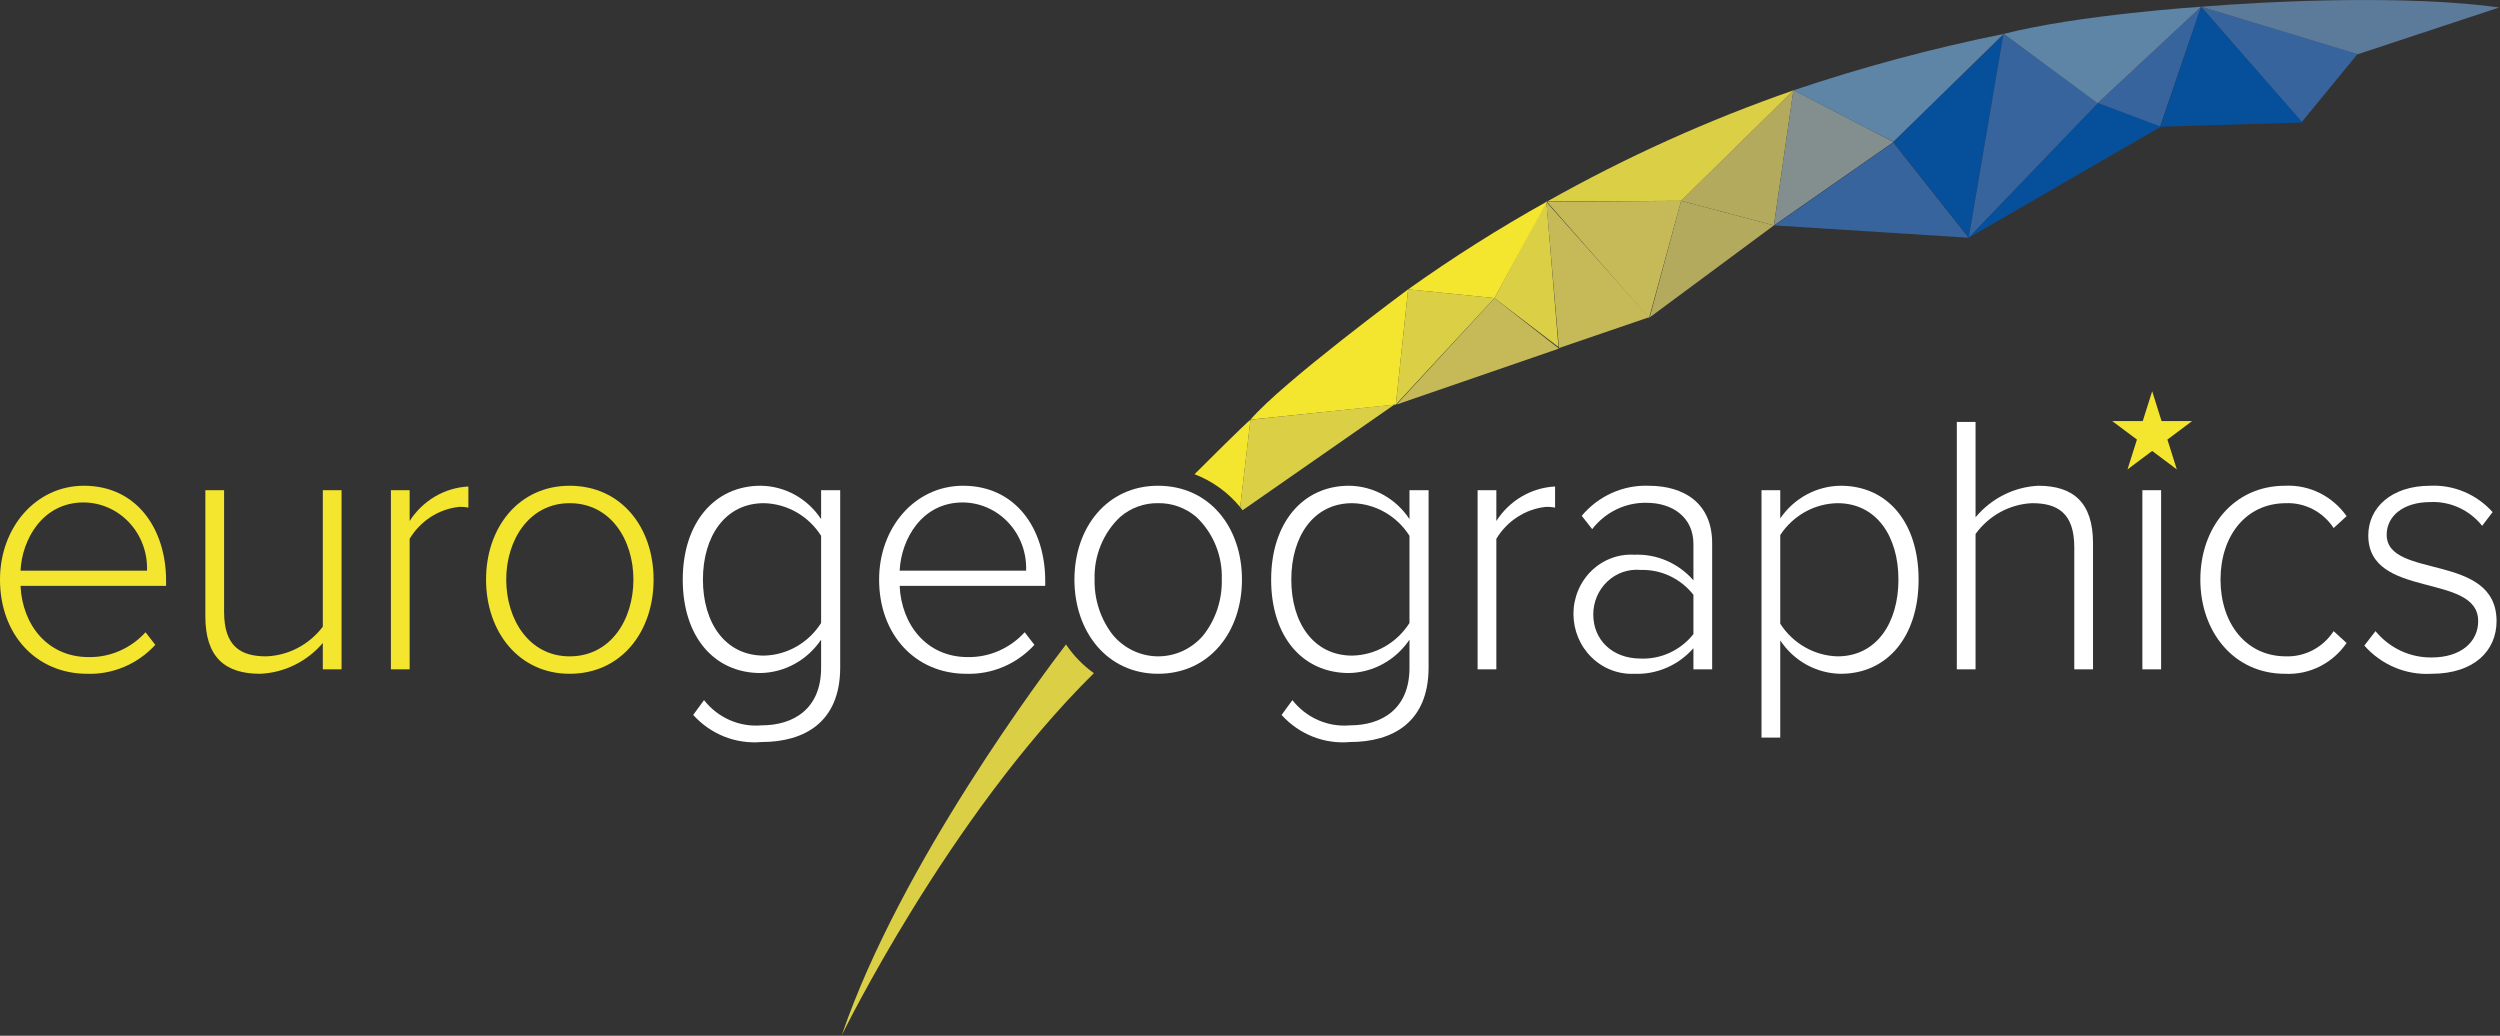 <svg width="140" height="58" viewBox="0 0 140 58" fill="none" xmlns="http://www.w3.org/2000/svg">
<rect x="0" y="0" width="140" height="58" fill="#333333" stroke="none"/>
<g id="Layer 1">
<path id="Vector" d="M78.168 22.654L83.69 16.694L78.856 16.202L78.168 22.654Z" fill="#DBCF46"/>
<path id="Vector_2" d="M83.691 16.694L87.302 19.52L78.207 22.654L83.691 16.694Z" fill="#C5BA57"/>
<path id="Vector_3" d="M83.691 16.694L86.596 11.266L87.274 19.432L83.691 16.694Z" fill="#DBCF46"/>
<path id="Vector_4" d="M87.301 19.491L92.336 17.769L86.594 11.305L87.301 19.491Z" fill="#C5BA57"/>
<path id="Vector_5" d="M92.347 17.814L94.142 11.247L86.633 11.305L92.347 17.814Z" fill="#C5BA57"/>
<path id="Vector_6" d="M94.14 11.247L99.337 12.623L92.383 17.775L94.14 11.247Z" fill="#B3AA5E"/>
<path id="Vector_7" d="M94.141 11.246L99.338 12.623L100.427 5.07L94.141 11.246Z" fill="#B3AA5E"/>
<path id="Vector_8" d="M100.43 5.041L106.037 7.952L99.34 12.623L100.43 5.041Z" fill="#838F8E"/>
<path id="Vector_9" d="M106.027 7.962L110.25 13.306L112.194 1.914L106.027 7.962Z" fill="#064F9B"/>
<path id="Vector_10" d="M99.375 12.623L106.024 7.981L110.237 13.312L99.375 12.623Z" fill="#38649E"/>
<path id="Vector_11" d="M112.195 1.899L117.492 5.779L110.25 13.312L112.195 1.899Z" fill="#38649E"/>
<path id="Vector_12" d="M117.497 5.764L121.046 7.076L110.25 13.312L117.497 5.764Z" fill="#064F9B"/>
<path id="Vector_13" d="M117.48 5.764L123.263 0.382L120.968 7.076L117.48 5.764Z" fill="#38649E"/>
<path id="Vector_14" d="M112.207 1.899L117.466 5.778L123.268 0.376C123.268 0.376 116.42 0.822 112.207 1.899Z" fill="#5E84A6"/>
<path id="Vector_15" d="M100.441 5.056L106.026 7.942L112.207 1.899C108.226 2.701 104.296 3.756 100.441 5.056Z" fill="#5E84A6"/>
<path id="Vector_16" d="M94.142 11.246L100.443 5.056C95.671 6.712 91.05 8.797 86.633 11.286L94.142 11.246Z" fill="#DBCF46"/>
<path id="Vector_17" d="M86.632 11.286C83.955 12.777 81.359 14.419 78.856 16.203L83.69 16.694L86.632 11.286Z" fill="#F4E52E"/>
<path id="Vector_18" d="M78.855 16.203C78.855 16.203 71.804 21.415 70.027 23.5L78.167 22.654L78.855 16.203Z" fill="#F4E52E"/>
<path id="Vector_19" d="M123.263 0.38L128.888 6.845L132.027 3.02L123.25 0.376L123.263 0.38Z" fill="#38649E"/>
<path id="Vector_20" d="M139.957 0.418C133.22 -0.499 123.266 0.379 123.266 0.379L132.041 3.035L139.957 0.418Z" fill="#5C7A9A"/>
<path id="Vector_21" d="M120.977 7.096L128.945 6.86L123.262 0.388L120.977 7.096Z" fill="#064F9B"/>
<path id="Vector_22" d="M59.696 36.09C58.66 37.439 50.428 48.329 47.137 57.978C47.137 57.978 53.091 45.762 61.258 37.697C60.648 37.262 60.119 36.718 59.696 36.09Z" fill="#DBCF46"/>
<path id="Vector_23" d="M120.522 21.911L121.048 23.581H122.756L121.375 24.616L121.902 26.287L120.522 25.253L119.14 26.287L119.669 24.616L118.285 23.581H119.993L120.522 21.911Z" fill="#F4E52E"/>
<path id="Vector_24" d="M61.305 32.458C61.283 31.802 61.4 31.148 61.646 30.542C61.892 29.936 62.262 29.391 62.731 28.945C62.259 29.389 61.887 29.933 61.639 30.539C61.391 31.145 61.274 31.8 61.295 32.457C61.273 33.577 61.631 34.671 62.308 35.548C61.637 34.669 61.282 33.577 61.305 32.458Z" fill="#1E3461"/>
<path id="Vector_25" d="M66.988 28.945C67.458 29.39 67.828 29.935 68.073 30.541C68.319 31.148 68.434 31.802 68.411 32.459C68.438 33.603 68.066 34.719 67.364 35.606C68.072 34.721 68.448 33.603 68.421 32.457C68.444 31.8 68.328 31.145 68.08 30.539C67.833 29.932 67.46 29.388 66.988 28.945Z" fill="#1E3461"/>
<path id="Vector_26" d="M64.849 27.202C62.004 27.202 60.168 29.528 60.168 32.456C60.168 35.385 62.004 37.731 64.849 37.731C67.734 37.731 69.55 35.384 69.55 32.456C69.55 29.528 67.734 27.202 64.849 27.202ZM68.42 32.456C68.447 33.603 68.071 34.72 67.363 35.605C67.043 35.972 66.652 36.264 66.214 36.463C65.776 36.661 65.302 36.761 64.824 36.755C64.345 36.75 63.874 36.639 63.44 36.431C63.007 36.222 62.621 35.921 62.31 35.547C61.633 34.67 61.275 33.577 61.297 32.456C61.276 31.799 61.393 31.145 61.641 30.538C61.889 29.932 62.261 29.388 62.733 28.945C63.327 28.437 64.077 28.165 64.849 28.177C65.627 28.163 66.386 28.435 66.987 28.944C67.46 29.387 67.832 29.931 68.079 30.538C68.327 31.144 68.443 31.799 68.42 32.456Z" fill="white"/>
<path id="Vector_27" d="M0 32.457C0 29.549 1.997 27.202 4.701 27.202C7.667 27.202 9.301 29.632 9.301 32.519V32.81H1.15C1.251 34.99 2.663 36.797 4.963 36.797C5.56 36.807 6.151 36.688 6.7 36.448C7.249 36.208 7.743 35.853 8.151 35.406L8.696 36.112C8.208 36.644 7.616 37.064 6.958 37.343C6.301 37.622 5.594 37.755 4.883 37.732C2.038 37.732 0 35.551 0 32.457ZM4.681 28.137C2.381 28.137 1.231 30.214 1.15 31.958H8.232C8.251 31.465 8.173 30.973 8.003 30.512C7.833 30.05 7.575 29.629 7.244 29.272C6.912 28.916 6.515 28.631 6.075 28.436C5.634 28.241 5.16 28.139 4.681 28.137Z" fill="#F4E52E"/>
<path id="Vector_28" d="M18.077 37.483V36.008C17.636 36.525 17.097 36.944 16.494 37.24C15.89 37.536 15.235 37.704 14.567 37.732C12.569 37.732 11.5 36.776 11.5 34.513V27.451H12.549V34.263C12.549 36.216 13.497 36.756 14.91 36.756C15.524 36.733 16.125 36.573 16.672 36.286C17.219 35.999 17.699 35.592 18.078 35.094V27.451H19.127V37.483H18.077Z" fill="#F4E52E"/>
<path id="Vector_29" d="M21.891 37.483V27.451H22.94V29.176C23.302 28.61 23.789 28.141 24.36 27.805C24.931 27.47 25.572 27.277 26.229 27.244V28.428C26.056 28.392 25.88 28.378 25.704 28.386C25.142 28.447 24.6 28.64 24.121 28.95C23.642 29.259 23.238 29.678 22.94 30.172V37.483H21.891Z" fill="#F4E52E"/>
<path id="Vector_30" d="M27.219 32.457C27.219 29.528 29.055 27.202 31.9 27.202C34.785 27.202 36.601 29.528 36.601 32.457C36.601 35.385 34.785 37.732 31.9 37.732C29.055 37.732 27.219 35.385 27.219 32.457ZM35.471 32.457C35.471 30.235 34.2 28.178 31.9 28.178C29.64 28.178 28.349 30.235 28.349 32.457C28.349 34.7 29.64 36.756 31.9 36.756C34.2 36.756 35.471 34.7 35.471 32.457Z" fill="#F4E52E"/>
<path id="Vector_31" d="M38.819 40.037L39.425 39.207C39.809 39.696 40.305 40.081 40.868 40.327C41.431 40.574 42.044 40.674 42.653 40.619C44.428 40.619 45.982 39.705 45.982 37.4V35.821C45.601 36.387 45.096 36.851 44.506 37.176C43.917 37.501 43.261 37.677 42.593 37.69C40.01 37.69 38.234 35.676 38.234 32.457C38.234 29.279 40.01 27.202 42.593 27.202C43.262 27.208 43.921 27.381 44.511 27.707C45.102 28.032 45.606 28.501 45.982 29.071V27.451H47.051V37.379C47.051 40.453 45.034 41.553 42.653 41.553C41.944 41.617 41.23 41.514 40.566 41.252C39.902 40.989 39.304 40.574 38.819 40.037ZM45.982 34.887V30.006C45.633 29.455 45.158 29.001 44.599 28.682C44.039 28.364 43.413 28.191 42.774 28.178C40.615 28.178 39.364 30.027 39.364 32.457C39.364 34.887 40.615 36.714 42.774 36.714C43.413 36.702 44.039 36.529 44.598 36.21C45.158 35.892 45.633 35.437 45.982 34.887Z" fill="white"/>
<path id="Vector_32" d="M49.23 32.457C49.23 29.549 51.228 27.202 53.932 27.202C56.898 27.202 58.532 29.632 58.532 32.519V32.81H50.38C50.481 34.99 51.894 36.797 54.194 36.797C54.79 36.807 55.382 36.688 55.931 36.448C56.48 36.208 56.974 35.853 57.382 35.406L57.927 36.112C57.438 36.644 56.846 37.064 56.189 37.343C55.531 37.622 54.824 37.755 54.113 37.732C51.268 37.732 49.23 35.551 49.23 32.457ZM53.911 28.137C51.611 28.137 50.461 30.214 50.38 31.958H57.462C57.481 31.465 57.403 30.973 57.234 30.512C57.064 30.05 56.806 29.629 56.474 29.272C56.143 28.916 55.745 28.631 55.305 28.436C54.865 28.241 54.391 28.139 53.911 28.137Z" fill="white"/>
<path id="Vector_33" d="M71.769 40.037L72.374 39.207C72.758 39.696 73.254 40.081 73.817 40.327C74.38 40.574 74.993 40.674 75.602 40.619C77.378 40.619 78.931 39.705 78.931 37.4V35.821C78.551 36.387 78.045 36.851 77.455 37.176C76.866 37.501 76.21 37.677 75.542 37.69C72.959 37.69 71.184 35.676 71.184 32.457C71.184 29.279 72.959 27.202 75.542 27.202C76.212 27.208 76.87 27.381 77.46 27.707C78.051 28.032 78.556 28.501 78.931 29.071V27.451H80.001V37.379C80.001 40.453 77.983 41.553 75.602 41.553C74.893 41.618 74.18 41.514 73.515 41.252C72.851 40.989 72.253 40.574 71.769 40.037ZM78.931 34.887V30.006C78.582 29.455 78.107 29.001 77.547 28.682C76.988 28.364 76.362 28.191 75.723 28.178C73.564 28.178 72.313 30.027 72.313 32.457C72.313 34.887 73.564 36.714 75.723 36.714C76.362 36.702 76.988 36.529 77.547 36.21C78.107 35.892 78.582 35.437 78.931 34.887Z" fill="white"/>
<path id="Vector_34" d="M82.746 37.483V27.451H83.795V29.176C84.157 28.61 84.644 28.141 85.215 27.805C85.787 27.47 86.427 27.277 87.084 27.244V28.428C86.911 28.392 86.735 28.378 86.559 28.386C85.997 28.447 85.456 28.64 84.977 28.95C84.497 29.259 84.093 29.678 83.795 30.172V37.483H82.746Z" fill="white"/>
<path id="Vector_35" d="M94.832 37.483V36.299C94.416 36.772 93.904 37.146 93.332 37.393C92.76 37.641 92.143 37.757 91.523 37.732C91.084 37.752 90.645 37.681 90.233 37.522C89.821 37.364 89.444 37.121 89.126 36.808C88.807 36.496 88.553 36.121 88.379 35.705C88.205 35.289 88.115 34.841 88.113 34.388C88.112 33.935 88.2 33.487 88.374 33.071C88.547 32.655 88.801 32.279 89.12 31.968C89.44 31.657 89.818 31.416 90.231 31.261C90.644 31.105 91.084 31.039 91.523 31.065C92.143 31.038 92.761 31.153 93.333 31.401C93.905 31.649 94.417 32.023 94.832 32.498V30.463C94.832 28.967 93.662 28.157 92.209 28.157C91.625 28.145 91.046 28.272 90.518 28.528C89.99 28.783 89.526 29.161 89.162 29.632L88.577 28.885C89.041 28.333 89.618 27.895 90.268 27.604C90.918 27.313 91.622 27.176 92.33 27.203C94.308 27.203 95.881 28.179 95.881 30.422V37.483L94.832 37.483ZM94.832 35.51V33.308C94.478 32.859 94.028 32.5 93.517 32.258C93.006 32.017 92.448 31.9 91.886 31.917C91.549 31.884 91.209 31.924 90.887 32.034C90.566 32.144 90.27 32.322 90.02 32.557C89.769 32.792 89.569 33.078 89.431 33.396C89.294 33.715 89.223 34.06 89.223 34.409C89.223 35.821 90.272 36.88 91.886 36.88C92.447 36.901 93.004 36.788 93.515 36.55C94.026 36.312 94.477 35.956 94.832 35.51Z" fill="white"/>
<path id="Vector_36" d="M99.694 35.863V41.304H98.644V27.451H99.694V29.03C100.077 28.47 100.584 28.012 101.174 27.694C101.763 27.376 102.418 27.208 103.083 27.202C105.686 27.202 107.441 29.238 107.441 32.457C107.441 35.655 105.686 37.732 103.083 37.732C102.414 37.724 101.756 37.549 101.166 37.224C100.576 36.899 100.071 36.432 99.694 35.863ZM106.312 32.457C106.312 30.027 105.081 28.178 102.902 28.178C102.267 28.188 101.643 28.355 101.085 28.666C100.526 28.977 100.049 29.422 99.694 29.964V34.928C100.046 35.476 100.522 35.928 101.081 36.246C101.639 36.564 102.264 36.739 102.902 36.756C105.081 36.756 106.312 34.887 106.312 32.457Z" fill="white"/>
<path id="Vector_37" d="M116.16 37.483V30.65C116.16 28.718 115.211 28.178 113.799 28.178C113.18 28.205 112.574 28.374 112.026 28.672C111.478 28.971 111.002 29.391 110.631 29.902V37.483H109.582V23.63H110.631V28.968C111.069 28.443 111.606 28.016 112.21 27.712C112.813 27.409 113.471 27.235 114.142 27.202C116.119 27.202 117.209 28.157 117.209 30.421V37.483H116.16Z" fill="white"/>
<path id="Vector_38" d="M119.973 37.483V27.451H121.022V37.483H119.973Z" fill="white"/>
<path id="Vector_39" d="M123.219 32.457C123.219 29.528 125.095 27.202 127.96 27.202C128.627 27.169 129.292 27.307 129.895 27.604C130.497 27.902 131.018 28.349 131.41 28.905L130.684 29.57C130.391 29.125 129.993 28.763 129.527 28.52C129.061 28.277 128.543 28.159 128.021 28.178C125.741 28.178 124.349 30.047 124.349 32.457C124.349 34.866 125.741 36.756 128.021 36.756C128.545 36.771 129.064 36.649 129.529 36.403C129.995 36.156 130.392 35.791 130.684 35.344L131.41 36.008C131.023 36.571 130.503 37.024 129.9 37.325C129.297 37.627 128.63 37.766 127.96 37.732C125.095 37.732 123.219 35.385 123.219 32.457Z" fill="white"/>
<path id="Vector_40" d="M132.402 36.153L133.028 35.343C133.415 35.813 133.897 36.188 134.441 36.443C134.985 36.698 135.577 36.826 136.175 36.818C137.81 36.818 138.778 35.946 138.778 34.783C138.778 32.041 132.624 33.578 132.624 29.985C132.624 28.448 133.896 27.202 136.095 27.202C136.746 27.172 137.395 27.288 137.998 27.543C138.601 27.797 139.143 28.184 139.585 28.677L139 29.445C138.65 29.006 138.205 28.658 137.7 28.427C137.196 28.196 136.646 28.09 136.095 28.116C134.582 28.116 133.654 28.905 133.654 29.943C133.654 32.457 139.807 30.919 139.807 34.783C139.807 36.403 138.597 37.732 136.155 37.732C135.455 37.772 134.755 37.651 134.106 37.379C133.457 37.105 132.875 36.687 132.402 36.153Z" fill="white"/>
<path id="Vector_41" d="M69.45 28.399L70.029 23.5C69.695 23.762 67.591 25.86 66.894 26.556C67.886 26.934 68.766 27.569 69.45 28.399Z" fill="#F4E52E"/>
<path id="Vector_42" d="M69.584 28.574L78.09 22.653L70.024 23.502L69.449 28.401C69.496 28.457 69.54 28.516 69.584 28.574Z" fill="#DBCF46"/>
</g>
</svg>
